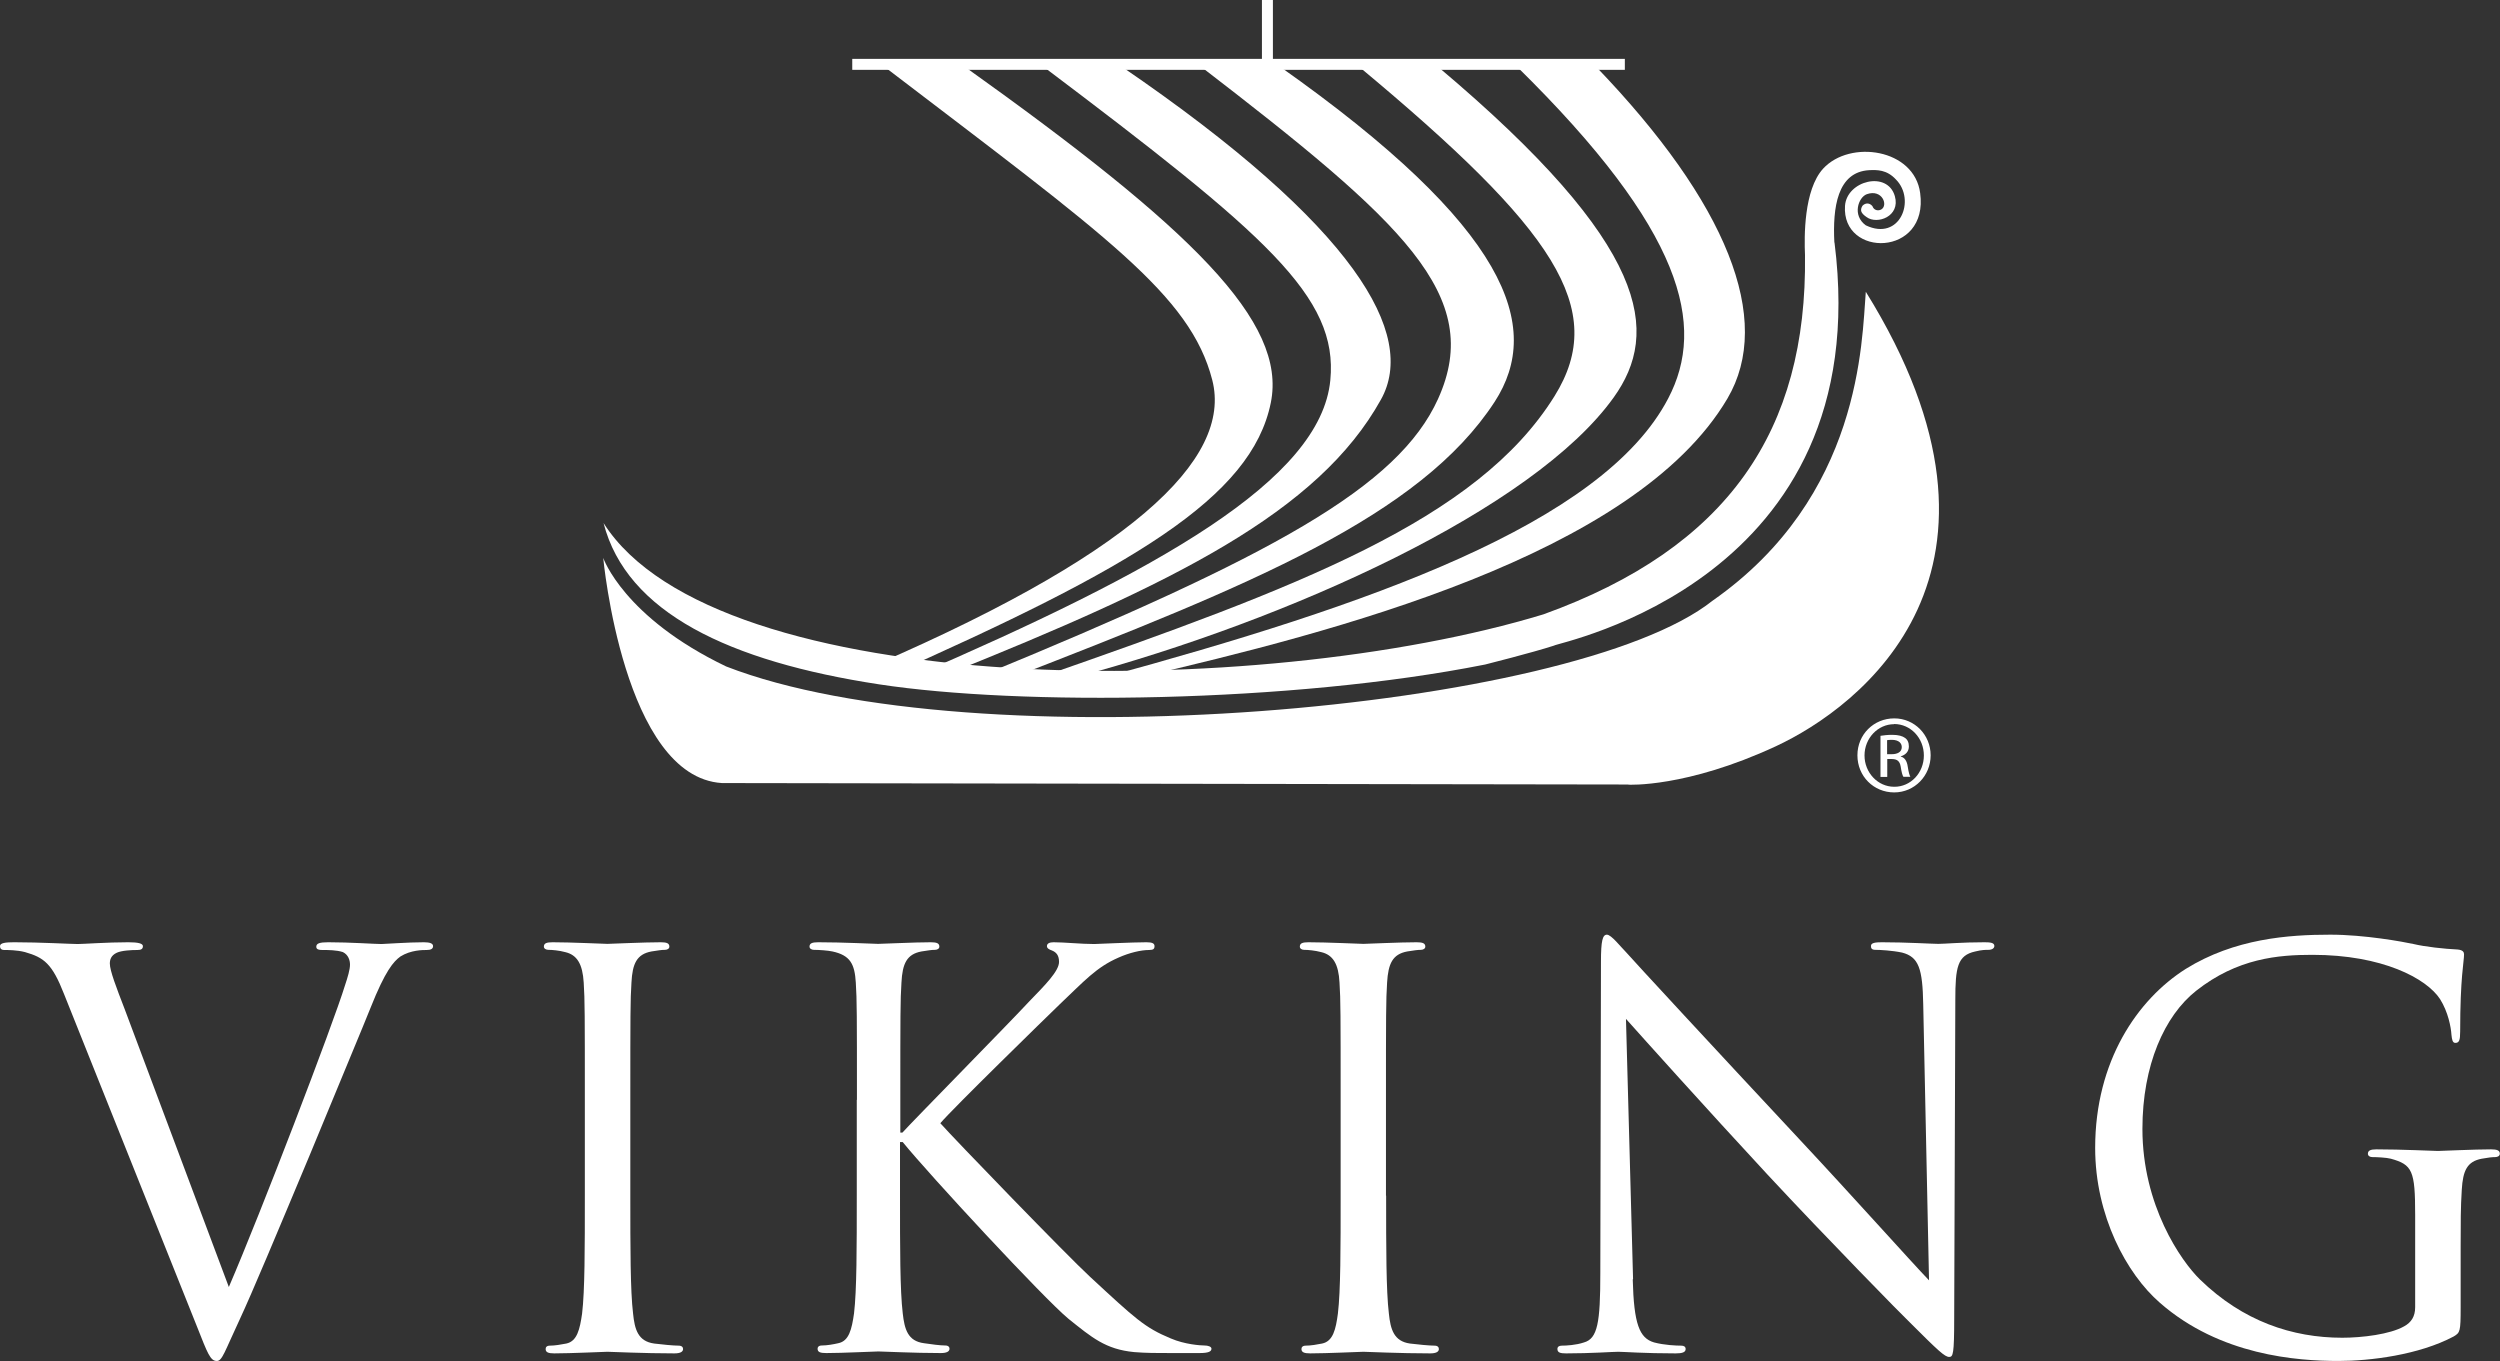 <svg version="1.2" xmlns="http://www.w3.org/2000/svg" viewBox="0 0 1550 844" width="1550" height="844">
	<rect x="0" y="0" width="1550" height="844" fill="#333333" stroke="none"/>
	<title>image-svg</title>
	<defs>
		<clipPath clipPathUnits="userSpaceOnUse" id="cp1">
			<path d="m0 0h1550v843.76h-1550z"/>
		</clipPath>
	</defs>
	<style>
		.s0 { fill: #fff } 
		.s1 { fill: #fff } 
	</style>
	<g id="Clip-Path" clip-path="url(#cp1)">
		<g id="Layer">
			<path id="Layer" class="s0" d="m141.9 797.9c19.5-45.2 64.6-162.8 72-187 1.7-5.1 3.1-9.8 3.1-12.8 0-2.7-1-6.1-4.4-7.8-4-1.3-9.1-1.3-12.8-1.3-2 0-3.7-0.3-3.7-2 0-2.1 2-2.8 7.4-2.8 13.4 0 28.9 1.1 33 1.1 2 0 16.5-1.1 26.3-1.1 3.7 0 5.7 0.7 5.7 2.4 0 1.7-1.4 2.4-4 2.4-2.4 0-9.8 0-16.2 4-4.3 3.1-9.4 8.8-18.5 31.7-3.7 9.4-20.6 49.8-37.7 91.3-20.6 49.2-35.8 85.6-43.5 102.1-9.5 20.3-10.8 25.7-14.2 25.7-4 0-5.7-4.7-12.1-20.9l-82.6-206.6c-7.4-18.9-12.4-22.6-24.2-26-5-1.3-10.8-1.3-12.8-1.3-2 0-2.7-1-2.7-2.4 0-2 3.4-2.4 8.8-2.4 16.1 0 35.4 1.1 39.4 1.1 3.4 0 18.5-1.1 31.3-1.1 6 0 9.1 0.7 9.1 2.4 0 1.7-1 2.4-3.4 2.4-3.7 0-9.8 0.3-12.8 1.7-3.6 1.7-4.3 4.3-4.3 6.7 0 4.4 4 14.8 9.1 28l64.7 172.6z"/>
			<path id="Layer" class="s0" d="m390.8 741.3c0 32.3 0 59 1.7 73.1 1 9.8 3 17.2 13.1 18.6 4.7 0.6 12.1 1.3 15.1 1.3 2.1 0 2.8 1 2.8 2.1 0 1.7-1.7 2.7-5.4 2.7-18.6 0-39.8-1-41.5-1-1.7 0-22.8 1-33 1-3.7 0-5.3-0.7-5.3-2.7 0-1.1 0.6-2.1 2.7-2.1 3 0 7-0.7 10.1-1.3 6.7-1.4 8.4-8.8 9.8-18.6 1.7-14.1 1.7-40.8 1.7-73.1v-59.3c0-52.6 0-62-0.7-72.8-0.7-11.5-4.1-17.2-11.5-18.9-3.6-1-8.1-1.4-10.4-1.4-1.4 0-2.8-0.7-2.8-2 0-2.1 1.7-2.7 5.4-2.7 11.2 0 32.3 1 34 1 1.7 0 22.9-1 33.1-1 3.6 0 5.3 0.6 5.3 2.7 0 1.3-1.3 2-2.7 2-2.4 0-4.3 0.4-8.4 1-9.1 1.7-11.8 7.5-12.4 19.3-0.7 10.8-0.7 20.2-0.7 72.8z"/>
			<path id="Layer" class="s0" d="m531.3 682c0-52.6 0-62-0.7-72.8-0.7-11.5-3.4-16.9-14.5-19.3-2.7-0.6-8.4-1-11.5-1-1.3 0-2.7-0.7-2.7-2 0-2.1 1.7-2.7 5.4-2.7 15.1 0 35 1 37.1 1 3 0 22.5-1 32.7-1 3.6 0 5.3 0.6 5.3 2.7 0 1.3-1.3 2-2.7 2-2.4 0-4.3 0.4-8.4 1-9.1 1.7-11.8 7.5-12.4 19.3-0.7 10.8-0.7 20.2-0.7 72.8v20.2h1.3c5.7-6.4 66.7-68.4 78.8-81.5 9.5-9.8 18.3-18.6 18.3-24.3 0-4.1-1.7-6-4.4-7.1-1.7-0.6-3.1-1.3-3.1-2.7 0-1.7 1.7-2.4 4.1-2.4 6.7 0 17.1 1.1 25.2 1.1 1.7 0 23.9-1.1 32.4-1.1 3.6 0 5 0.7 5 2.4 0 1.7-0.7 2.4-3.4 2.4-5 0-12.2 1.7-18.9 4.7-13.8 6-21.2 14.5-36.4 28.9-8.4 8.1-67.1 65.4-74.1 73.8 8.7 9.8 78.8 82.3 92.6 95 28.4 26.3 34.1 31.7 50.2 38.4 8.8 3.8 18.6 4.4 20.9 4.4 2.3 0 4.4 0.7 4.4 2 0 1.7-1.7 2.7-7.5 2.7h-17.1c-9.5 0-15.9 0-23.3-0.6-17.8-1.7-26.3-9.1-40.7-20.6-15.2-12.5-86.7-89.7-102.8-109.6h-1.7v33.1c0 32.3 0 58.9 1.7 73.1 1.1 9.8 3.1 17.2 13.2 18.5 4.6 0.7 10.1 1.4 13.1 1.4 2 0 2.7 1 2.7 2 0 1.7-1.7 2.7-5.4 2.7-16.5 0-36.1-1-38.7-1-2.7 0-22.2 1-32.3 1-3.8 0-5.4-0.6-5.4-2.7 0-1 0.7-2 2.7-2 3.1 0 7.1-0.7 10.1-1.4 6.7-1.3 8.4-8.7 9.8-18.5 1.7-14.2 1.7-40.8 1.7-73.1v-59.4z"/>
			<path id="Layer" class="s0" d="m859.4 741.3c0 32.3 0 59 1.7 73.1 1 9.8 3.1 17.2 13.1 18.6 4.7 0.6 12.2 1.3 15.2 1.3 2 0 2.7 1 2.7 2.1 0 1.7-1.7 2.7-5.4 2.7-18.5 0-39.7-1-41.4-1-1.7 0-22.9 1-33 1-3.7 0-5.4-0.7-5.4-2.7 0-1.1 0.7-2.1 2.7-2.1 3.1 0 7.1-0.7 10.1-1.3 6.8-1.4 8.5-8.8 9.8-18.6 1.7-14.1 1.7-40.8 1.7-73.1v-59.3c0-52.6 0-62-0.7-72.8-0.6-11.5-4-17.2-11.4-18.9-3.8-1-8.1-1.4-10.5-1.4-1.4 0-2.7-0.7-2.7-2 0-2.1 1.7-2.7 5.3-2.7 11.2 0 32.4 1 34.1 1 1.7 0 22.9-1 33-1 3.7 0 5.4 0.6 5.4 2.7 0 1.3-1.4 2-2.7 2-2.4 0-4.4 0.4-8.5 1-9.1 1.7-11.8 7.5-12.5 19.3-0.7 10.8-0.7 20.2-0.7 72.8v59.3z"/>
			<path id="Layer" class="s0" d="m1012.3 793.2c0.7 27.7 4.1 36.4 13.2 39.1 6.4 1.7 13.8 2 16.9 2 1.7 0 2.7 0.7 2.7 2.1 0 2-2.1 2.7-6.1 2.7-19.2 0-32.6-1-35.7-1-3.1 0-17.2 1-32.3 1-3.4 0-5.4-0.4-5.4-2.7 0-1.4 1-2.1 2.7-2.1 2.7 0 8.8-0.3 13.8-2 8.4-2.4 10.1-12.2 10.1-42.8l0.4-193.2c0-13.1 1-16.8 3.7-16.8 2.7 0 8.4 7.4 11.8 10.8 5 5.7 55.2 60 107.1 115.6 33.4 35.7 70.1 76.8 80.8 87.9l-3.6-171.2c-0.4-21.9-2.7-29.3-13.1-32-6.1-1.3-13.8-1.7-16.5-1.7-2.4 0-2.8-1-2.8-2.4 0-2 2.8-2.3 6.8-2.3 15.1 0 31.3 1 35 1 3.8 0 14.8-1 28.6-1 3.7 0 6.1 0.3 6.1 2.3 0 1.4-1.4 2.4-3.7 2.4-1.7 0-4.1 0-8.1 1-11.1 2.4-12.4 9.8-12.4 30l-0.7 197.5c0 22.2-0.7 23.9-3.1 23.9-2.7 0-6.7-3.7-24.5-21.5-3.7-3.4-52.3-53-88-91.4-39-42.1-77.1-84.6-87.9-96.7l4.4 161.4z"/>
			<path id="Layer" class="s0" d="m1497.4 753.1c0-27.3-1.7-31-15.1-34.7-2.7-0.7-8.5-1-11.5-1-1.4 0-2.7-0.7-2.7-2.1 0-2 1.7-2.7 5.3-2.7 15.2 0 36.4 1 38.1 1 1.6 0 22.9-1 33-1 3.7 0 5.4 0.7 5.4 2.7 0 1.4-1.4 2.1-2.8 2.1-2.3 0-4.3 0.3-8.4 1-9.1 1.7-11.7 7.4-12.4 19.2-0.7 10.8-0.7 20.9-0.7 35.1v37.7c0 15.2-0.3 15.8-4.3 18.2-21.6 11.5-51.9 15.2-71.4 15.2-25.7 0-73.5-3.4-110.8-36.1-20.6-17.9-40.1-53.9-40.1-96 0-53.9 26.3-92.1 56.2-111 30.3-18.8 63.7-21.2 89.6-21.2 21.2 0 45.2 4.4 51.6 5.8 7.1 1.7 18.9 3 27.3 3.4 3.4 0.3 4 1.7 4 3 0 4.7-2.4 14.1-2.4 47.9 0 5.3-0.6 7-3 7-1.7 0-2.1-2-2.4-5-0.3-4.7-2-14.1-7.1-22.2-8.4-12.8-35.7-27.4-79.1-27.4-21.2 0-46.5 2.1-72.1 22.3-19.6 15.5-33.3 46.1-33.3 85.6 0 47.5 23.9 81.9 35.7 93.4 26.6 25.9 57.3 36.1 88.2 36.1 12.2 0 29.7-2.1 38.4-7.1 4.4-2.4 6.8-6.1 6.8-11.8v-57.3z"/>
			<g id="Layer">
				<path id="Layer" fill-rule="evenodd" class="s1" d="m548.1 41.2h49.8c141 100.6 200.2 158.3 190 208.5-11.9 58.9-86.2 102.5-239.4 170.3l-21.2-1.2c174.8-73.6 236.9-134.1 224.3-183.2-13.6-52.8-65.6-89.1-203.5-194.4z"/>
				<path id="Layer" fill-rule="evenodd" class="s1" d="m646.2 40.9l49.1 0.3c145.7 99.5 183.3 166.3 160.9 206.5-38.8 69.9-128.5 114.1-270.4 170.9l-20.7 1.3c152.6-65.8 253.8-122.2 259.7-184.2 5-51.7-39.5-90-178.6-194.9z"/>
				<path id="Layer" fill-rule="evenodd" class="s1" d="m744.3 41.2h49.1c141.6 99.9 163.6 161.2 133.3 207.9-46.2 71-151.9 113.9-298.5 170.8h-22.1c183.3-75.2 260.8-118 285.5-172.6 29-64-21.9-109.7-147.3-206.2z"/>
				<path id="Layer" fill-rule="evenodd" class="s1" d="m842.4 41.2h48.9c132.7 111.6 137.9 165.1 109.2 205.2-49.6 69.3-200.7 137.8-333.6 173.5h-22c159.8-55.7 271-97.3 318.9-174.3 33.7-54.1 0-103.4-121.4-204.4z"/>
				<path id="Layer" fill-rule="evenodd" class="s1" d="m940.4 41.2h49c81.4 84.6 110.4 157 81.6 205.9-57.5 97.5-245.1 145-364.7 172.9h-22c162.9-44.4 309.3-94.9 350-173 23.6-45.1 9.8-103.9-93.8-205.7z"/>
				<path id="Layer" fill-rule="evenodd" class="s1" d="m1137.4 150.4c26.6 210.2-171.6 247.8-174 249.9-13.2 4.3-42.6 11.7-42.6 11.7-120.7 24-288.7 25.6-375.7 12.3-93-14.2-156.6-44.5-170.9-100 69.9 110 405.5 110.5 582.7 56.6 114.6-41.3 163.6-114.1 162.2-222.8-0.5-11.2-0.8-40.3 11.2-53.5 16.7-18.2 56.6-12.4 60.2 15.1 5.4 39.7-48.8 40.2-46.6 7.9 1.1-15.6 26.3-22 30.9-6 3.6 12.6-11 17.8-17.5 13-3.8-2.6-4.1-4.4-2.6-7 1.9-2 4.5-1.9 6.2 0.2 0.9 2.6 3.5 3.1 5.4 2.1 4.6-2.5 0.7-12.9-8.9-9.5-5.2 1.9-9.2 13.1-0.6 19.3 21.2 10.1 31.2-15.8 18.7-28.4-5.7-6.2-11.8-6-16.6-5.8-19.8 1.1-22.7 23.2-21.6 44.8"/>
				<path id="Layer" fill-rule="evenodd" class="s0" d="m1009.6 486.5c0 0 35.8 2 91.4-23.8 52-24.2 163.7-108 55.8-281.8-2.5 30.4-2.5 126.9-95.1 191.6-86.3 68.6-458.1 100.3-611.5 40.7-63.6-30.5-76.2-67.3-76.2-67.3 0 0 12.6 135.8 73.6 139.6l562 0.9z"/>
			</g>
			<path id="Layer" fill-rule="evenodd" class="s0" d="m1174.5 445.4c12.5 0 22.5 10.2 22.5 22.9 0 12.7-10 23-22.6 23-12.7 0-22.8-10-22.8-23 0-13 10.2-22.9 22.8-22.9zm-0.2 3.6c-10 0-18.3 8.7-18.3 19.4 0 10.6 8.2 19.4 18.4 19.4 10.2 0.1 18.4-8.6 18.4-19.4 0-10.8-8.2-19.5-18.4-19.5h-0.1zm-4.3 32.7h-4.1v-25.5c2.1-0.3 4.2-0.6 7.3-0.6 3.9 0 6.4 0.8 7.9 1.9 1.5 1 2.4 2.8 2.4 5.3 0 3.3-2.2 5.3-5 6.1v0.2c2.2 0.5 3.8 2.5 4.3 6.2 0.6 4 1.2 5.5 1.6 6.3h-4.3c-0.6-0.8-1.2-3.1-1.7-6.5-0.6-3.2-2.2-4.5-5.5-4.5h-2.8v11zm0-14.1h2.9c3.3 0 6.2-1.2 6.2-4.4 0-2.2-1.6-4.5-6.2-4.5-1.4 0-2.3 0.1-2.9 0.2z"/>
			<path id="Layer" class="s0" d="m528.4 36.5h479v6.8h-479z"/>
			<path id="Layer" class="s0" d="m782.4 0h6.8v39.1h-6.8z"/>
		</g>
	</g>
</svg>
